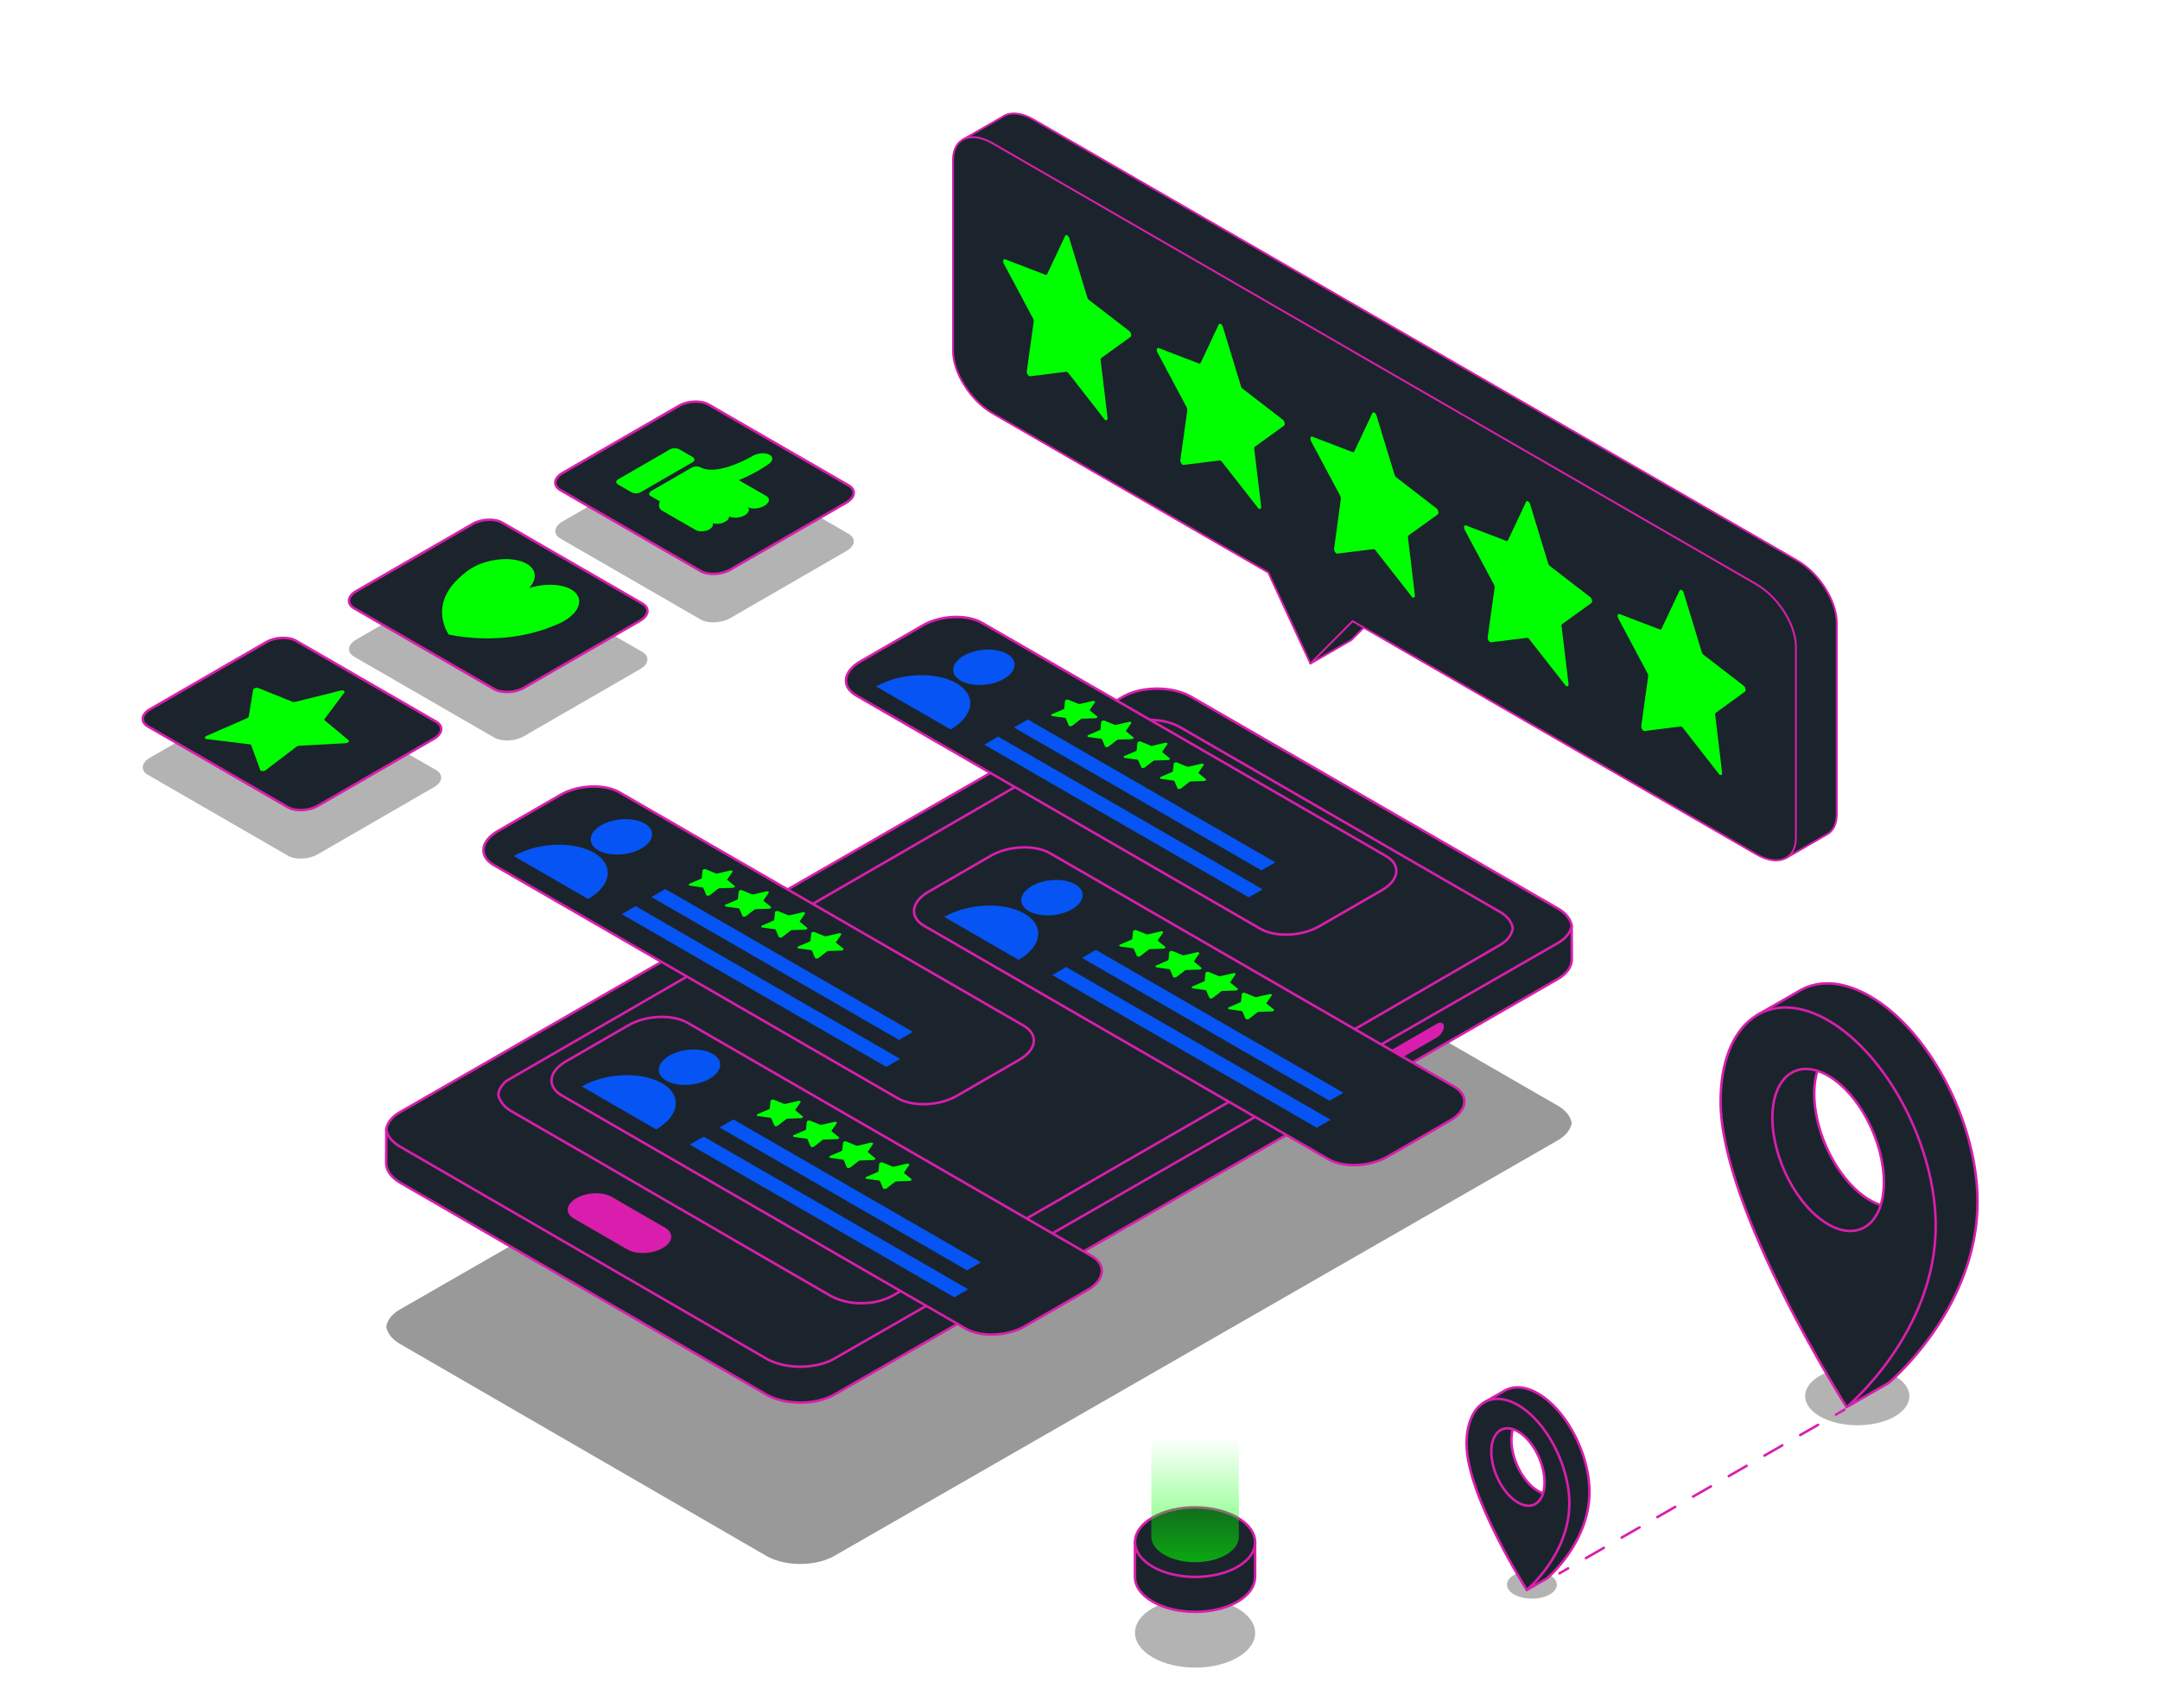 <svg xmlns="http://www.w3.org/2000/svg" xmlns:xlink="http://www.w3.org/1999/xlink" viewBox="0 0 1300 1028"><defs><style>.cls-1,.cls-6{opacity:0.3;}.cls-2{fill:#1b242c;}.cls-10,.cls-3,.cls-4{fill:none;stroke:#d91ead;stroke-linecap:round;stroke-linejoin:round;}.cls-10,.cls-3{stroke-width:1.5px;}.cls-4{stroke-width:1.13px;}.cls-5{fill:lime;}.cls-7{fill:url(#linear-gradient);}.cls-8{opacity:0.4;}.cls-9{fill:#d91ead;}.cls-10{stroke-dasharray:12.39 12.39;}.cls-11{fill:#0554f3;}</style><linearGradient id="linear-gradient" x1="719.26" y1="940.25" x2="719.26" y2="842.98" gradientUnits="userSpaceOnUse"><stop offset="0" stop-color="lime" stop-opacity="0.6"/><stop offset="0.77" stop-color="lime" stop-opacity="0"/></linearGradient></defs><g id="Layer_1" data-name="Layer 1"><path class="cls-1" d="M421.55,372.81,337.3,324.17c-4.58-2.65-4-7.26,1.28-10.32l70.05-40.44c5.29-3.05,13.29-3.39,17.87-.74l84.24,48.64c4.58,2.64,4,7.26-1.28,10.31l-70,40.45C434.12,375.12,426.12,375.45,421.55,372.81Z"/><path class="cls-2" d="M421.55,343.65,337.3,295c-4.58-2.64-4-7.26,1.28-10.31l70.05-40.44c5.29-3.06,13.29-3.39,17.87-.74l84.24,48.64c4.58,2.64,4,7.26-1.28,10.31l-70,40.44C434.12,346,426.12,346.3,421.55,343.65Z"/><path class="cls-3" d="M421.55,343.65,337.3,295c-4.58-2.64-4-7.26,1.28-10.31l70.05-40.44c5.29-3.06,13.29-3.39,17.87-.74l84.24,48.64c4.58,2.64,4,7.26-1.28,10.31l-70,40.44C434.12,346,426.12,346.3,421.55,343.65Z"/><path class="cls-1" d="M297.38,443.9l-84.25-48.64c-4.58-2.64-4-7.26,1.28-10.31l70.06-40.45c5.28-3.05,13.28-3.38,17.86-.74l84.25,48.64c4.58,2.65,4,7.26-1.28,10.32l-70.06,40.44C310,446.21,302,446.54,297.38,443.9Z"/><path class="cls-2" d="M297.38,414.75l-84.25-48.64c-4.58-2.65-4-7.26,1.28-10.32l70.06-40.44c5.28-3.05,13.28-3.39,17.86-.74l84.25,48.64c4.58,2.64,4,7.26-1.28,10.31L315.24,414C310,417.06,302,417.39,297.38,414.75Z"/><path class="cls-3" d="M297.38,414.75l-84.25-48.64c-4.58-2.65-4-7.26,1.28-10.32l70.06-40.44c5.28-3.05,13.28-3.39,17.86-.74l84.25,48.64c4.58,2.64,4,7.26-1.28,10.31L315.24,414C310,417.06,302,417.39,297.38,414.75Z"/><path class="cls-1" d="M173.21,515,89,466.35c-4.58-2.64-4-7.26,1.28-10.31l70.05-40.45c5.29-3,13.29-3.38,17.87-.74l84.24,48.64c4.58,2.65,4,7.27-1.28,10.32l-70,40.44C185.79,517.31,177.79,517.64,173.21,515Z"/><path class="cls-2" d="M173.21,485.84,89,437.2c-4.58-2.64-4-7.26,1.28-10.31l70.05-40.45c5.29-3.05,13.29-3.38,17.87-.74l84.24,48.64c4.58,2.64,4,7.26-1.28,10.31l-70,40.45C185.79,488.15,177.79,488.48,173.21,485.84Z"/><path class="cls-3" d="M173.21,485.84,89,437.2c-4.58-2.64-4-7.26,1.28-10.31l70.05-40.45c5.29-3.05,13.29-3.38,17.87-.74l84.24,48.64c4.58,2.64,4,7.26-1.28,10.31l-70,40.45C185.79,488.15,177.79,488.48,173.21,485.84Z"/><path class="cls-2" d="M1081.72,337.39,622.09,72c-7.71-4.45-14.56-4.74-18.91-1.57h0L579.36,84.1l18.91,16.49V197c0,13.16,10.66,30,23.82,37.57L788,330.37l14.72,31.8-6.87.26-7.17,37,24.69-14.23,25.37-25.51,167.82,96.9,68.54,59.75,24.38-14.06h0c3.76-2,6-6.28,6-12.37V375C1105.53,361.8,1094.87,345,1081.72,337.39Z"/><path class="cls-4" d="M1081.72,337.39,622.09,72c-7.71-4.45-14.56-4.74-18.91-1.57h0L579.36,84.1l18.91,16.49V197c0,13.16,10.66,30,23.82,37.57L788,330.37l14.72,31.8-6.87.26-7.17,37,24.69-14.23,25.37-25.51,167.82,96.9,68.54,59.75,24.38-14.06h0c3.76-2,6-6.28,6-12.37V375C1105.53,361.8,1094.87,345,1081.72,337.39Z"/><path class="cls-2" d="M1057,351.62,597.39,86.25c-13.15-7.59-23.81-3.09-23.81,10.07V211.24c0,13.16,10.66,30,23.81,37.57L763.31,344.6l25.37,54.8,25.37-25.51,243,140.29c13.15,7.59,23.81,3.08,23.81-10.07V389.19C1080.84,376,1070.18,359.22,1057,351.62Z"/><path class="cls-5" d="M643.55,143.4l10.83,35.5a3.26,3.26,0,0,0,1,1.63l24.21,18.67c1.14.88,1.6,3,.77,3.61l-17.52,12.66a1.47,1.47,0,0,0-.4,1.41l4.14,34.54c.19,1.63-1,2.1-2,.79L643,224.53a1.59,1.59,0,0,0-1.3-.75L620,226.46c-1,.12-2.22-1.73-2-3.13l4.13-29.76a3.23,3.23,0,0,0-.4-1.88l-17.52-32.88c-.83-1.56-.37-3.17.77-2.73l24.21,9.29a.77.77,0,0,0,1.05-.41l10.83-23C641.56,140.87,643,141.73,643.55,143.4Z"/><path class="cls-5" d="M736,196.78l10.82,35.5a3.4,3.4,0,0,0,1,1.63l24.21,18.67c1.15.88,1.6,3,.78,3.61l-17.52,12.66a1.47,1.47,0,0,0-.4,1.41l4.13,34.54c.2,1.63-1,2.1-2,.79l-21.65-27.68a1.6,1.6,0,0,0-1.3-.75l-21.66,2.67c-1,.13-2.21-1.72-2-3.12L714.57,247a3.4,3.4,0,0,0-.4-1.88l-17.52-32.88c-.83-1.56-.37-3.17.77-2.73l24.21,9.29a.77.77,0,0,0,1-.41l10.83-23C734,194.25,735.49,195.11,736,196.78Z"/><path class="cls-5" d="M828.46,250.16l10.83,35.5a3.26,3.26,0,0,0,1.05,1.63L864.55,306c1.14.89,1.6,3,.77,3.62L847.8,322.22a1.5,1.5,0,0,0-.4,1.42l4.14,34.54c.19,1.63-1,2.09-2,.79l-21.65-27.68a1.59,1.59,0,0,0-1.3-.75l-21.65,2.67c-1,.13-2.22-1.72-2-3.12L807,300.33a3.23,3.23,0,0,0-.4-1.88L789.1,265.57c-.82-1.56-.37-3.17.78-2.73l24.21,9.29a.76.76,0,0,0,1-.41l10.83-23C826.47,247.63,828,248.49,828.46,250.16Z"/><path class="cls-5" d="M920.92,303.54,931.74,339a3.4,3.4,0,0,0,1,1.63L957,359.33c1.15.89,1.6,3,.78,3.62L940.26,375.6a1.5,1.5,0,0,0-.4,1.42L944,411.55c.2,1.64-1,2.1-2,.8l-21.65-27.68a1.6,1.6,0,0,0-1.3-.75l-21.66,2.67c-1,.13-2.21-1.72-2-3.12l4.14-29.77a3.2,3.2,0,0,0-.4-1.87L881.56,319c-.83-1.56-.37-3.17.77-2.73l24.21,9.29a.77.77,0,0,0,1.05-.41l10.83-23C918.93,301,920.41,301.86,920.92,303.54Z"/><path class="cls-5" d="M1013.37,356.92l10.83,35.5a3.3,3.3,0,0,0,1,1.62l24.21,18.67c1.14.88,1.6,3,.77,3.62L1032.71,429a1.53,1.53,0,0,0-.4,1.42l4.14,34.53c.19,1.63-1,2.1-2,.8L1012.77,438a1.59,1.59,0,0,0-1.3-.74L989.82,440c-1,.13-2.22-1.72-2-3.12l4.13-29.77a3.2,3.2,0,0,0-.4-1.87L974,372.32c-.82-1.55-.37-3.16.78-2.72L999,378.89a.78.78,0,0,0,1-.41l10.82-23C1011.38,354.39,1012.86,355.24,1013.37,356.92Z"/><path class="cls-4" d="M1057,351.62,597.39,86.25c-13.15-7.59-23.81-3.09-23.81,10.07V211.24c0,13.16,10.66,30,23.81,37.57L763.31,344.6l25.37,54.8,25.37-25.51,243,140.29c13.15,7.59,23.81,3.08,23.81-10.07V389.19C1080.84,376,1070.18,359.22,1057,351.62Z"/><g class="cls-6"><path d="M744.72,968c-14.16-8.17-37-8.17-51.1,0s-14,21.42.17,29.6,37,8.17,51.1,0,14-21.43-.17-29.6Z"/></g><path class="cls-2" d="M755.39,949.54V928.31l-34.06,0c-1.42,0-2.84,0-4.26,0l-34,0v20.93h0c0,5.36,3.59,10.71,10.67,14.8,14.16,8.18,37,8.18,51.1,0,6.86-4,10.35-9.19,10.48-14.41Z"/><path class="cls-3" d="M755.39,949.54V928.31l-34.06,0c-1.42,0-2.84,0-4.26,0l-34,0v20.93h0c0,5.36,3.59,10.71,10.67,14.8,14.16,8.18,37,8.18,51.1,0,6.86-4,10.35-9.19,10.48-14.41Z"/><path class="cls-2" d="M744.72,913.43c-14.16-8.18-37-8.18-51.1,0s-14,21.42.17,29.59,37,8.18,51.1,0,14-21.42-.17-29.59Z"/><path class="cls-3" d="M744.72,913.43c-14.16-8.18-37-8.18-51.1,0s-14,21.42.17,29.59,37,8.18,51.1,0,14-21.42-.17-29.59Z"/><path class="cls-7" d="M745.58,858.23h0c0-3.9-2.61-7.8-7.77-10.78-10.31-6-27-6-37.23,0-5.12,3-7.67,6.88-7.65,10.78V925c0,3.91,2.61,7.81,7.77,10.79,10.32,6,27,6,37.23,0,5.12-3,7.67-6.88,7.65-10.79h0Z"/><path class="cls-8" d="M945.84,675.57a1.84,1.84,0,0,1,0,.74c-.69,3.69-3.47,7.27-8.35,10.1L502.3,936.4c-11.39,6.58-29.85,6.58-41.22,0L240.9,809c-4.89-2.84-7.66-6.42-8.35-10.11a2.3,2.3,0,0,1,0-.74c.69-3.7,3.46-7.29,8.37-10.12L675.75,538.18c11.38-6.58,29.85-6.58,41.22,0l220.52,127.3C942.37,668.3,945.15,671.86,945.84,675.57Z"/><path class="cls-2" d="M945.91,557.2l.09,20.4,0,0c-.1,4.26-2.91,8.46-8.49,11.7l-435.18,250c-11.39,6.57-29.86,6.57-41.22,0L240.91,711.9c-5.61-3.28-8.42-7.5-8.52-11.73l.1-20.42,18.35-5.53,424.92-236c11.36-6.53,29.83-6.53,41.19,0L929,560.63Z"/><path class="cls-3" d="M945.91,557.2l.09,20.4,0,0c-.1,4.26-2.91,8.46-8.49,11.7l-435.18,250c-11.39,6.57-29.86,6.57-41.22,0L240.91,711.9c-5.61-3.28-8.42-7.5-8.52-11.73l.1-20.42,18.35-5.53,424.92-236c11.36-6.53,29.83-6.53,41.19,0L929,560.63Z"/><path class="cls-2" d="M945.84,556.83a1.84,1.84,0,0,1,0,.74c-.69,3.69-3.48,7.28-8.35,10.1L898.63,590,771.17,663.2l-25,14.38h0L618.68,750.8h0L502.3,817.66c-11.39,6.57-29.85,6.57-41.23,0L240.9,690.23c-4.89-2.83-7.66-6.42-8.36-10.11a2.3,2.3,0,0,1,0-.74c.7-3.69,3.47-7.29,8.38-10.13l119.73-68.78,127.44-73.22,25.05-14.38,127.44-73.22,35.18-20.21c11.38-6.58,29.83-6.58,41.21,0L937.49,546.73C942.36,549.55,945.15,553.12,945.84,556.83Z"/><path class="cls-2" d="M910.41,558.53v.54a13.07,13.07,0,0,1-3.85,6.88,21.27,21.27,0,0,1-4.21,3.08l-15.83,9.19-19.21,11.14-17.61,10.2L741.8,662h-.06l-45.9,26.45-26.55,15.29-28.52,16.49-18.14,10.43L591.2,748.79l-54.07,31.13a37.71,37.71,0,0,1-15.24,4.33c-1.12.06-2.25.12-3.44.12a38.13,38.13,0,0,1-18.73-4.51l-53.78-31.07-29.52-17.13-1.78-1-18-10.43-26.39-15.3-10.61-6.17-34.69-20-17-9.84A17.17,17.17,0,0,1,301,662a9.8,9.8,0,0,1-1.06-3.08l-.06-.24.06-.23a.42.42,0,0,1,.05-.24,10.19,10.19,0,0,1,1.67-4.09,15.22,15.22,0,0,1,3.26-3.62l-1.61,1,2.79-1.84a8.73,8.73,0,0,0-1.07.83l136-78.56,26.56-15.35L570,497.35l68.89-39.9,34-19.75c5-2.84,11.62-4.44,18.68-4.44s13.69,1.6,18.67,4.44L758,465.27l55.55,32.08L854.44,521l47.49,27.39.48.29C906.91,551.18,909.76,554.74,910.41,558.53Z"/><path class="cls-3" d="M945.84,556.83a1.84,1.84,0,0,1,0,.74c-.69,3.69-3.47,7.27-8.35,10.1l-435.19,250c-11.39,6.58-29.85,6.58-41.22,0L240.9,690.23c-4.89-2.84-7.66-6.41-8.35-10.11a2.3,2.3,0,0,1,0-.74c.69-3.7,3.46-7.28,8.37-10.12L675.75,419.44c11.38-6.58,29.85-6.58,41.22,0l220.52,127.3C942.37,549.56,945.15,553.13,945.84,556.83Z"/><path class="cls-3" d="M910.41,558.53v.54a13.07,13.07,0,0,1-3.85,6.88,21.27,21.27,0,0,1-4.21,3.08l-15.83,9.19-19.21,11.14-17.61,10.2L741.8,662h-.06l-45.9,26.45-26.55,15.29-28.52,16.49-18.14,10.43L591.2,748.79l-54.07,31.13a37.71,37.71,0,0,1-15.24,4.33c-1.12.06-2.25.12-3.44.12a38.13,38.13,0,0,1-18.73-4.51l-53.78-31.07-29.52-17.13-1.78-1-18-10.43-26.39-15.3-10.61-6.17-34.69-20-17-9.84A17.17,17.17,0,0,1,301,662a9.8,9.8,0,0,1-1.06-3.08l-.06-.24.06-.23a.42.42,0,0,1,.05-.24,10.19,10.19,0,0,1,1.67-4.09,15.22,15.22,0,0,1,3.26-3.62s.47-.35.11-.06l136-78.56,26.56-15.35L570,497.35l68.89-39.9,34-19.75c5-2.84,11.62-4.44,18.68-4.44s13.69,1.6,18.67,4.44L758,465.27l55.55,32.08L854.44,521l47.49,27.39.48.29C906.91,551.18,909.76,554.74,910.41,558.53Z"/><path class="cls-9" d="M869,617.88c0,2.26-1.83,5.17-4.1,6.5l-38.39,22.15c-2.28,1.32-4.12.54-4.12-1.74h0c0-2.27,1.84-5.18,4.12-6.48l38.39-22.17c2.27-1.3,4.1-.52,4.1,1.74Z"/><path class="cls-9" d="M816.2,648.53c0,2.26-1.85,5.18-4.12,6.49l-38.39,22.17c-2.27,1.31-4.11.52-4.11-1.74h0a8.47,8.47,0,0,1,4.11-6.48l38.39-22.17c2.27-1.32,4.12-.55,4.12,1.73Z"/><path class="cls-9" d="M377.64,752.08l-32.29-18.64c-5.43-3.14-4.75-8.61,1.52-12.23h0c6.27-3.62,15.75-4,21.18-.88L400.34,739c5.42,3.13,4.74,8.6-1.52,12.22h0C392.55,754.82,383.07,755.21,377.64,752.08Z"/><path class="cls-5" d="M343.74,354.78c-6.12-3.53-16.33-3.66-25.4-.78,5-5.23,4.77-11.13-1.35-14.66-7.89-4.56-22.63-3.45-32.91,2.49a26.48,26.48,0,0,0-4.58,3.3c-19.6,15.46-12.82,31.09-9.93,36,.19.31.35.57.5.78.37.09.83.19,1.36.29,8.45,1.66,35.5,5.58,62.29-5.73a36.59,36.59,0,0,0,5.7-2.65C349.7,367.85,351.63,359.34,343.74,354.78Z"/><path class="cls-5" d="M207.2,416.89l-11.77,15.77a.67.67,0,0,0,.09,1l14.25,11.84c.81.67-.3,1.76-1.87,1.85l-27.79,1.52a3.19,3.19,0,0,0-1.66.56l-18.51,14.12c-1.05.8-3,.74-3.31-.1l-5.4-14.83a1.27,1.27,0,0,0-1.12-.65l-25.69-3.12c-1.45-.17-1.55-1.3-.17-1.9l24.45-10.69a1.5,1.5,0,0,0,1-1l2.64-16.05c.15-.9,2-1.54,3.2-1.08L176,422.39a3,3,0,0,0,1.72.05l27.32-6.79C206.6,415.26,207.87,416,207.2,416.89Z"/><path class="cls-5" d="M379.93,296.23l-7.81-4.51c-1.57-.9-1.65-2.32-.19-3.17l31.5-18.18a6,6,0,0,1,5.49.11l7.81,4.51c1.57.91,1.65,2.32.19,3.17l-31.5,18.19A6.08,6.08,0,0,1,379.93,296.23Z"/><path class="cls-5" d="M460,304.48h0c3.17-1.83,3.67-4.51,1.11-6L444.62,289a85.73,85.73,0,0,0,8.08-3.7c1.8-.93,3.51-1.9,5.16-2.89.81-.5,1.62-1,2.42-1.53l1.18-.79,1.28-.88c2.48-1.73,2.78-4.05.55-5.4-2.42-1.48-7-1.25-10.1.5l-.57.31-.86.49-1,.54c-.69.37-1.4.73-2.11,1.08-1.43.71-2.9,1.38-4.37,2a62.09,62.09,0,0,1-8.85,3,30.72,30.72,0,0,1-7.64,1,10.33,10.33,0,0,1-1.14-.06,15.45,15.45,0,0,1-1.77-.24,14.41,14.41,0,0,1-2.54-.79c-.09,0-.46-.22-.94-.48a6,6,0,0,0-5.23.37l-10.8,6.24-13.3,7.68c-1.62.93-1.88,2.31-.57,3.06l5.66,3.27s-1.81,3.75,1.31,5.56L418.67,319c1.9,1.1,5.34,1.08,7.86-.18,2.17-1.09,3-2.67,2.35-3.89a10.28,10.28,0,0,0,7.68-.95h0c1.6-.92,2.37-2.11,2.26-3.18,2.35,1.3,6.53,1,9.39-.63,2.49-1.44,3.17-3.45,1.83-4.85C452.66,306.57,457,306.22,460,304.48Z"/><g class="cls-6"><path d="M1139.92,827.92c-12.3-6.85-32.16-6.85-44.38,0s-12.15,18,.14,24.82,32.17,6.85,44.38,0,12.16-18-.14-24.82Z"/></g><path class="cls-2" d="M1125.48,599.66c-16.77-9.68-32-10-43.54-2.68l-24.14,13.84,1.75,15.5,3.8-.37a93.19,93.19,0,0,0-2.59,22.64c0,47.07,34.1,124.93,52.79,164.09l-2.17,34.24,25.21-14.49s53.58-44.29,53.58-109.13C1190.17,675.66,1161.2,620.29,1125.48,599.66ZM1110.73,629l23.09,30.91,9.86,34-2.11,32.31c-4.78.73-10.26-.44-16.09-3.81-18.53-10.7-33.56-39.4-33.56-64.11C1091.92,640.66,1099.6,629.88,1110.73,629Z"/><path class="cls-3" d="M1125.48,599.66c-16.77-9.68-32-10-43.54-2.68l-24.14,13.84,1.75,15.5,3.8-.37a93.19,93.19,0,0,0-2.59,22.64c0,47.07,34.1,124.93,52.79,164.09l-2.17,34.24,25.21-14.49s53.58-44.29,53.58-109.13C1190.17,675.66,1161.2,620.29,1125.48,599.66ZM1110.73,629l23.09,30.91,9.86,34-2.11,32.31c-4.78.73-10.26-.44-16.09-3.81-18.53-10.7-33.56-39.4-33.56-64.11C1091.92,640.66,1099.6,629.88,1110.73,629Z"/><path class="cls-2" d="M1100.27,614.16c-35.75-20.64-64.72,1.29-64.72,48.92,0,64.84,75.83,183.84,75.83,183.84S1165,802.63,1165,737.79C1165,690.16,1136,634.79,1100.27,614.16Zm0,122.75c-18.53-10.7-33.55-39.41-33.55-64.11s15-36.07,33.55-25.37,33.55,39.41,33.55,64.11S1118.8,747.6,1100.27,736.91Z"/><path class="cls-3" d="M1100.27,614.16c-35.75-20.64-64.72,1.29-64.72,48.92,0,64.84,75.83,183.84,75.83,183.84S1165,802.63,1165,737.79C1165,690.16,1136,634.79,1100.27,614.16Zm0,122.75c-18.53-10.7-33.55-39.41-33.55-64.11s15-36.07,33.55-25.37,33.55,39.41,33.55,64.11S1118.8,747.6,1100.27,736.91Z"/><g class="cls-6"><path d="M932.55,947.9c-5.88-3.28-15.37-3.28-21.22,0s-5.8,8.58.07,11.86,15.38,3.28,21.22,0,5.81-8.59-.07-11.86Z"/></g><path class="cls-2" d="M925.65,838.76c-8-4.63-15.32-4.78-20.82-1.28l-11.54,6.62.84,7.41,1.81-.18a44.71,44.71,0,0,0-1.23,10.82c0,22.51,16.3,59.74,25.24,78.46l-1,16.37L931,950.05s25.62-21.18,25.62-52.18C956.58,875.1,942.73,848.63,925.65,838.76Zm-7,14,11,14.78,4.71,16.25-1,15.44a11.88,11.88,0,0,1-7.69-1.82c-8.86-5.11-16-18.84-16-30.65C909.61,858.37,913.28,853.21,918.6,852.8Z"/><path class="cls-3" d="M925.65,838.76c-8-4.63-15.32-4.78-20.82-1.28l-11.54,6.62.84,7.41,1.81-.18a44.71,44.71,0,0,0-1.23,10.82c0,22.51,16.3,59.74,25.24,78.46l-1,16.37L931,950.05s25.62-21.18,25.62-52.18C956.58,875.1,942.73,848.63,925.65,838.76Zm-7,14,11,14.78,4.71,16.25-1,15.44a11.88,11.88,0,0,1-7.69-1.82c-8.86-5.11-16-18.84-16-30.65C909.61,858.37,913.28,853.21,918.6,852.8Z"/><path class="cls-2" d="M913.6,845.69c-17.1-9.87-30.94.62-30.94,23.39,0,31,36.25,87.9,36.25,87.9s25.62-21.18,25.62-52.18C944.53,882,930.68,855.56,913.6,845.69Zm0,58.69c-8.86-5.12-16.05-18.84-16.05-30.65s7.19-17.24,16.05-12.13,16,18.84,16,30.65S922.46,909.49,913.6,904.38Z"/><path class="cls-3" d="M913.6,845.69c-17.1-9.87-30.94.62-30.94,23.39,0,31,36.25,87.9,36.25,87.9s25.62-21.18,25.62-52.18C944.53,882,930.68,855.56,913.6,845.69Zm0,58.69c-8.86-5.12-16.05-18.84-16.05-30.65s7.19-17.24,16.05-12.13,16,18.84,16,30.65S922.46,909.49,913.6,904.38Z"/><line class="cls-3" x1="938.56" y1="946.98" x2="943.77" y2="943.99"/><line class="cls-10" x1="954.51" y1="937.82" x2="1099.57" y2="854.52"/><line class="cls-3" x1="1104.94" y1="851.44" x2="1110.14" y2="848.45"/><path class="cls-2" d="M758.49,559,515.3,418.61c-9.1-5.26-8-14.45,2.56-20.52l37.64-21.73c10.52-6.07,26.43-6.73,35.53-1.48L834.22,515.29c9.11,5.26,8,14.44-2.55,20.51L794,557.54C783.5,563.61,767.6,564.27,758.49,559Z"/><path class="cls-3" d="M758.49,559,515.3,418.61c-9.1-5.26-8-14.45,2.56-20.52l37.64-21.73c10.52-6.07,26.43-6.73,35.53-1.48L834.22,515.29c9.11,5.26,8,14.44-2.55,20.51L794,557.54C783.5,563.61,767.6,564.27,758.49,559Z"/><ellipse class="cls-11" cx="592.15" cy="401.64" rx="18.58" ry="10.51" transform="translate(-44.24 74.59) rotate(-6.95)"/><path class="cls-11" d="M572.13,439.06,527.34,413.2c14.28-8.25,35.88-9.14,48.25-2S586.41,430.81,572.13,439.06Z"/><polygon class="cls-11" points="759.23 523.88 610.24 437.87 618.6 433.04 767.58 519.06 759.23 523.88"/><polygon class="cls-11" points="751.57 540.1 592.37 448.18 600.72 443.36 759.92 535.27 751.57 540.1"/><path class="cls-5" d="M659,422.76l-3,4.33a.45.45,0,0,0,.1.65l4.18,3.38c.56.46-.12,1.16-1.15,1.19l-7.73.27a1.89,1.89,0,0,0-1.07.34l-4.91,3.83c-.66.51-1.95.45-2.18-.11l-1.77-4.17a.9.9,0,0,0-.76-.43l-7.21-1c-1-.14-1.08-.88-.19-1.26l6.63-2.84a.89.89,0,0,0,.6-.62l.45-4.46c.06-.59,1.28-1,2.06-.66l5.87,2.41a1.94,1.94,0,0,0,1.13.06l7.5-1.74C658.53,421.68,659.39,422.18,659,422.76Z"/><path class="cls-5" d="M680.8,435.35l-3,4.33a.45.45,0,0,0,.1.65l4.18,3.39c.56.45-.13,1.15-1.16,1.18l-7.72.27a1.89,1.89,0,0,0-1.07.34l-4.92,3.83c-.65.51-1.94.45-2.17-.11l-1.77-4.16a.92.92,0,0,0-.76-.44l-7.22-1c-1-.14-1.07-.88-.19-1.26l6.64-2.84a.9.9,0,0,0,.6-.61l.45-4.46c.06-.6,1.28-1,2.06-.67l5.87,2.41a1.94,1.94,0,0,0,1.13.06l7.5-1.74C680.34,434.27,681.2,434.77,680.8,435.35Z"/><path class="cls-5" d="M702.61,447.94l-3,4.33a.45.45,0,0,0,.1.65l4.18,3.39c.55.45-.13,1.15-1.16,1.18l-7.72.27a1.89,1.89,0,0,0-1.07.34L689,461.93c-.65.51-1.94.45-2.17-.11l-1.77-4.16a.92.92,0,0,0-.76-.44l-7.22-1c-1-.14-1.07-.88-.19-1.26l6.63-2.84c.36-.15.58-.38.6-.61l.46-4.46c.06-.6,1.28-1,2.06-.67l5.86,2.41a1.94,1.94,0,0,0,1.13.06l7.5-1.74C702.14,446.86,703,447.36,702.61,447.94Z"/><path class="cls-5" d="M724.41,460.53l-3,4.33a.45.45,0,0,0,.09.65l4.18,3.39c.56.45-.12,1.15-1.15,1.19l-7.72.26a1.82,1.82,0,0,0-1.07.35l-4.92,3.83c-.66.51-1.94.44-2.18-.11l-1.76-4.17a.93.93,0,0,0-.76-.44l-7.22-1c-1-.14-1.07-.88-.19-1.26l6.63-2.84c.35-.15.58-.38.6-.61l.46-4.46c.06-.6,1.28-1,2.06-.67l5.86,2.41a1.94,1.94,0,0,0,1.13.06l7.5-1.74C724,459.45,724.82,460,724.41,460.53Z"/><path class="cls-2" d="M799.44,697.69,556.25,557.29c-9.11-5.26-8-14.44,2.55-20.52L596.45,515C607,509,622.87,508.31,632,513.57L875.17,654c9.1,5.26,8,14.44-2.56,20.51L835,696.22C824.45,702.29,808.54,703,799.44,697.69Z"/><path class="cls-3" d="M799.44,697.69,556.25,557.29c-9.11-5.26-8-14.44,2.55-20.52L596.45,515C607,509,622.87,508.31,632,513.57L875.17,654c9.1,5.26,8,14.44-2.56,20.51L835,696.22C824.45,702.29,808.54,703,799.44,697.69Z"/><ellipse class="cls-11" cx="633.1" cy="540.32" rx="18.58" ry="10.51" transform="translate(-60.72 80.56) rotate(-6.95)"/><path class="cls-11" d="M613.07,577.74l-44.78-25.86c14.28-8.25,35.88-9.14,48.25-2S627.35,569.49,613.07,577.74Z"/><polygon class="cls-11" points="800.17 662.56 651.19 576.55 659.54 571.72 808.53 657.74 800.17 662.56"/><polygon class="cls-11" points="792.51 678.78 633.32 586.87 641.67 582.04 800.87 673.96 792.51 678.78"/><path class="cls-5" d="M699.94,561.44l-3,4.33a.45.45,0,0,0,.1.65l4.18,3.39c.55.45-.13,1.15-1.16,1.18l-7.72.27a1.89,1.89,0,0,0-1.07.34l-4.92,3.83c-.65.51-1.94.45-2.17-.11l-1.77-4.16a.9.9,0,0,0-.76-.44l-7.22-1c-1-.14-1.07-.88-.19-1.26l6.64-2.84c.35-.15.57-.38.59-.61l.46-4.46c.06-.6,1.28-1,2.06-.67l5.86,2.41a1.94,1.94,0,0,0,1.13.06l7.5-1.74C699.47,560.36,700.34,560.86,699.94,561.44Z"/><path class="cls-5" d="M721.75,574l-3,4.33a.44.44,0,0,0,.1.65L723,582.4c.56.45-.12,1.15-1.15,1.18l-7.72.27a1.89,1.89,0,0,0-1.07.34L708.15,588c-.66.51-1.94.45-2.18-.11l-1.76-4.16a.93.93,0,0,0-.76-.44l-7.22-1c-1-.14-1.07-.88-.19-1.26l6.63-2.84c.35-.15.58-.38.6-.61l.46-4.46c.06-.6,1.28-1,2.06-.67l5.86,2.41a1.94,1.94,0,0,0,1.13.06l7.5-1.74C721.28,573,722.15,573.45,721.75,574Z"/><path class="cls-5" d="M743.55,586.62l-3,4.33a.46.46,0,0,0,.1.65l4.18,3.39c.56.45-.12,1.15-1.15,1.19l-7.73.26a1.88,1.88,0,0,0-1.06.34L730,600.61c-.66.52-1.94.45-2.18-.11L726,596.34a.93.93,0,0,0-.76-.44l-7.22-1c-1-.14-1.08-.88-.19-1.26l6.63-2.84c.35-.15.58-.38.6-.61l.46-4.46c.06-.6,1.27-1,2.06-.67l5.86,2.41a1.94,1.94,0,0,0,1.13.06l7.5-1.74C743.09,585.54,744,586,743.55,586.62Z"/><path class="cls-5" d="M765.36,599.21l-3,4.33a.45.45,0,0,0,.1.65l4.18,3.39c.56.45-.12,1.15-1.15,1.19l-7.73.26a1.82,1.82,0,0,0-1.07.35l-4.91,3.83c-.66.51-1.95.44-2.18-.11l-1.77-4.17a.9.9,0,0,0-.75-.44l-7.22-1c-1-.14-1.08-.88-.19-1.26l6.63-2.84a.9.9,0,0,0,.6-.61l.45-4.46c.07-.6,1.28-1,2.06-.67l5.87,2.41a1.94,1.94,0,0,0,1.13.06l7.5-1.74C764.9,598.13,765.76,598.63,765.36,599.21Z"/><path class="cls-2" d="M540.33,661.06,297.14,520.66c-9.1-5.26-8-14.44,2.56-20.51l37.64-21.74c10.52-6.07,26.43-6.73,35.53-1.47l243.19,140.4c9.11,5.26,8,14.44-2.55,20.51l-37.65,21.74C565.34,665.66,549.44,666.32,540.33,661.06Z"/><path class="cls-3" d="M540.33,661.06,297.14,520.66c-9.1-5.26-8-14.44,2.56-20.51l37.64-21.74c10.52-6.07,26.43-6.73,35.53-1.47l243.19,140.4c9.11,5.26,8,14.44-2.55,20.51l-37.65,21.74C565.34,665.66,549.44,666.32,540.33,661.06Z"/><path class="cls-11" d="M386.09,510.68c7.72-4.46,8.56-11.2,1.87-15.06s-18.35-3.37-26.07,1.08-8.56,11.2-1.88,15.06S378.37,515.13,386.09,510.68Z"/><path class="cls-11" d="M354,541.11l-44.79-25.86c14.28-8.24,35.88-9.14,48.25-2S368.25,532.86,354,541.11Z"/><polygon class="cls-11" points="541.07 625.93 392.08 539.92 400.44 535.1 549.42 621.11 541.07 625.93"/><polygon class="cls-11" points="533.41 642.15 374.21 550.24 382.56 545.41 541.76 637.33 533.41 642.15"/><path class="cls-5" d="M440.83,524.81l-3,4.33a.45.45,0,0,0,.1.65l4.18,3.39c.56.45-.12,1.15-1.15,1.19l-7.73.26a1.82,1.82,0,0,0-1.07.35l-4.91,3.83c-.66.51-1.95.44-2.18-.11l-1.77-4.17a.9.9,0,0,0-.76-.44l-7.21-1c-1-.14-1.08-.88-.19-1.26l6.63-2.84a.9.9,0,0,0,.6-.61l.45-4.46c.07-.6,1.28-1,2.06-.67l5.87,2.41a1.94,1.94,0,0,0,1.13.06l7.5-1.74C440.37,523.73,441.23,524.23,440.83,524.81Z"/><path class="cls-5" d="M462.64,537.4l-3,4.33a.45.45,0,0,0,.1.65l4.18,3.39c.56.45-.13,1.15-1.16,1.19l-7.72.26a1.82,1.82,0,0,0-1.07.35L449,551.4c-.65.51-1.94.44-2.17-.11l-1.77-4.17a.92.92,0,0,0-.76-.44l-7.22-1c-1-.13-1.07-.88-.19-1.26l6.64-2.83a.93.93,0,0,0,.6-.62l.45-4.46c.06-.6,1.28-1,2.06-.67l5.87,2.42a2,2,0,0,0,1.13,0l7.5-1.73C462.18,536.32,463,536.82,462.64,537.4Z"/><path class="cls-5" d="M484.45,550l-3,4.33a.45.45,0,0,0,.1.65l4.18,3.39c.55.45-.13,1.15-1.16,1.19l-7.72.26a1.9,1.9,0,0,0-1.07.35L470.85,564c-.65.51-1.94.44-2.17-.11l-1.77-4.17a.92.92,0,0,0-.76-.44l-7.22-1c-1-.13-1.07-.88-.19-1.25l6.64-2.84c.35-.15.57-.38.59-.62l.46-4.46c.06-.59,1.28-1,2.06-.67l5.86,2.42a2,2,0,0,0,1.13,0l7.5-1.73C484,548.91,484.85,549.41,484.45,550Z"/><path class="cls-5" d="M506.26,562.58l-3,4.33a.45.45,0,0,0,.09.65l4.18,3.39c.56.45-.12,1.15-1.15,1.19l-7.72.26a2,2,0,0,0-1.07.35l-4.92,3.83c-.66.51-1.94.44-2.18-.11l-1.76-4.17a1,1,0,0,0-.76-.44l-7.22-1c-1-.13-1.07-.88-.19-1.25l6.63-2.84c.35-.15.58-.38.6-.62l.46-4.46c.06-.59,1.28-1,2.06-.67l5.86,2.42a1.94,1.94,0,0,0,1.13.05l7.5-1.73C505.79,561.51,506.66,562,506.26,562.58Z"/><path class="cls-2" d="M581.28,799.74,338.09,659.34c-9.11-5.26-8-14.44,2.55-20.51l37.65-21.74c10.52-6.07,26.42-6.73,35.53-1.47L657,756c9.1,5.26,8,14.44-2.56,20.51l-37.64,21.74C606.29,804.34,590.38,805,581.28,799.74Z"/><path class="cls-3" d="M581.28,799.74,338.09,659.34c-9.11-5.26-8-14.44,2.55-20.51l37.65-21.74c10.52-6.07,26.42-6.73,35.53-1.47L657,756c9.1,5.26,8,14.44-2.56,20.51l-37.64,21.74C606.29,804.34,590.38,805,581.28,799.74Z"/><ellipse class="cls-11" cx="414.94" cy="642.37" rx="18.58" ry="10.51" transform="translate(-74.67 54.92) rotate(-6.95)"/><path class="cls-11" d="M394.91,679.79l-44.78-25.86c14.28-8.24,35.88-9.14,48.25-2S409.19,671.54,394.91,679.79Z"/><polygon class="cls-11" points="582.01 764.62 433.03 678.6 441.38 673.78 590.37 759.79 582.01 764.62"/><polygon class="cls-11" points="574.35 780.83 415.15 688.92 423.51 684.1 582.71 776.01 574.35 780.83"/><path class="cls-5" d="M481.78,663.49l-3,4.33a.45.45,0,0,0,.1.65l4.18,3.39c.55.45-.13,1.15-1.16,1.19l-7.72.26a1.82,1.82,0,0,0-1.07.35l-4.92,3.83c-.65.51-1.94.44-2.17-.11l-1.77-4.17a.92.92,0,0,0-.76-.44l-7.22-1c-1-.14-1.07-.88-.19-1.26l6.64-2.84c.35-.15.57-.38.59-.61l.46-4.46c.06-.6,1.28-1,2.06-.67l5.86,2.41a1.94,1.94,0,0,0,1.13.06l7.5-1.74C481.31,662.41,482.18,662.91,481.78,663.49Z"/><path class="cls-5" d="M503.59,676.08l-3,4.33a.44.44,0,0,0,.1.65l4.17,3.39c.56.45-.12,1.15-1.15,1.19l-7.72.26a1.82,1.82,0,0,0-1.07.35L490,690.08c-.66.51-1.94.44-2.18-.11l-1.76-4.17a.92.92,0,0,0-.76-.44l-7.22-1c-1-.13-1.07-.88-.19-1.25l6.63-2.84c.35-.15.58-.39.6-.62l.46-4.46c.06-.59,1.28-1,2.06-.67l5.86,2.42a2,2,0,0,0,1.13.05l7.5-1.73C503.12,675,504,675.5,503.59,676.08Z"/><path class="cls-5" d="M525.39,688.67l-3,4.33a.46.46,0,0,0,.1.65l4.18,3.39c.56.45-.12,1.15-1.15,1.19l-7.73.26a2,2,0,0,0-1.06.35l-4.92,3.83c-.66.51-1.94.44-2.18-.11l-1.76-4.17a1,1,0,0,0-.76-.44l-7.22-1c-1-.13-1.08-.88-.19-1.25l6.63-2.84c.35-.15.58-.38.6-.62l.46-4.46c.06-.59,1.27-1,2.06-.67l5.86,2.42a1.94,1.94,0,0,0,1.13,0l7.5-1.73C524.93,687.6,525.79,688.09,525.39,688.67Z"/><path class="cls-5" d="M547.2,701.26l-3,4.33a.45.45,0,0,0,.1.65l4.18,3.39c.56.45-.12,1.15-1.15,1.19l-7.73.26a2,2,0,0,0-1.07.35l-4.91,3.83c-.66.51-2,.44-2.18-.11L529.66,711a.92.92,0,0,0-.75-.44l-7.22-1c-1-.13-1.08-.87-.19-1.25l6.63-2.84a.89.89,0,0,0,.6-.62l.45-4.46c.07-.59,1.28-1,2.06-.67l5.87,2.42a1.86,1.86,0,0,0,1.13,0l7.5-1.73C546.74,700.19,547.6,700.69,547.2,701.26Z"/></g></svg>